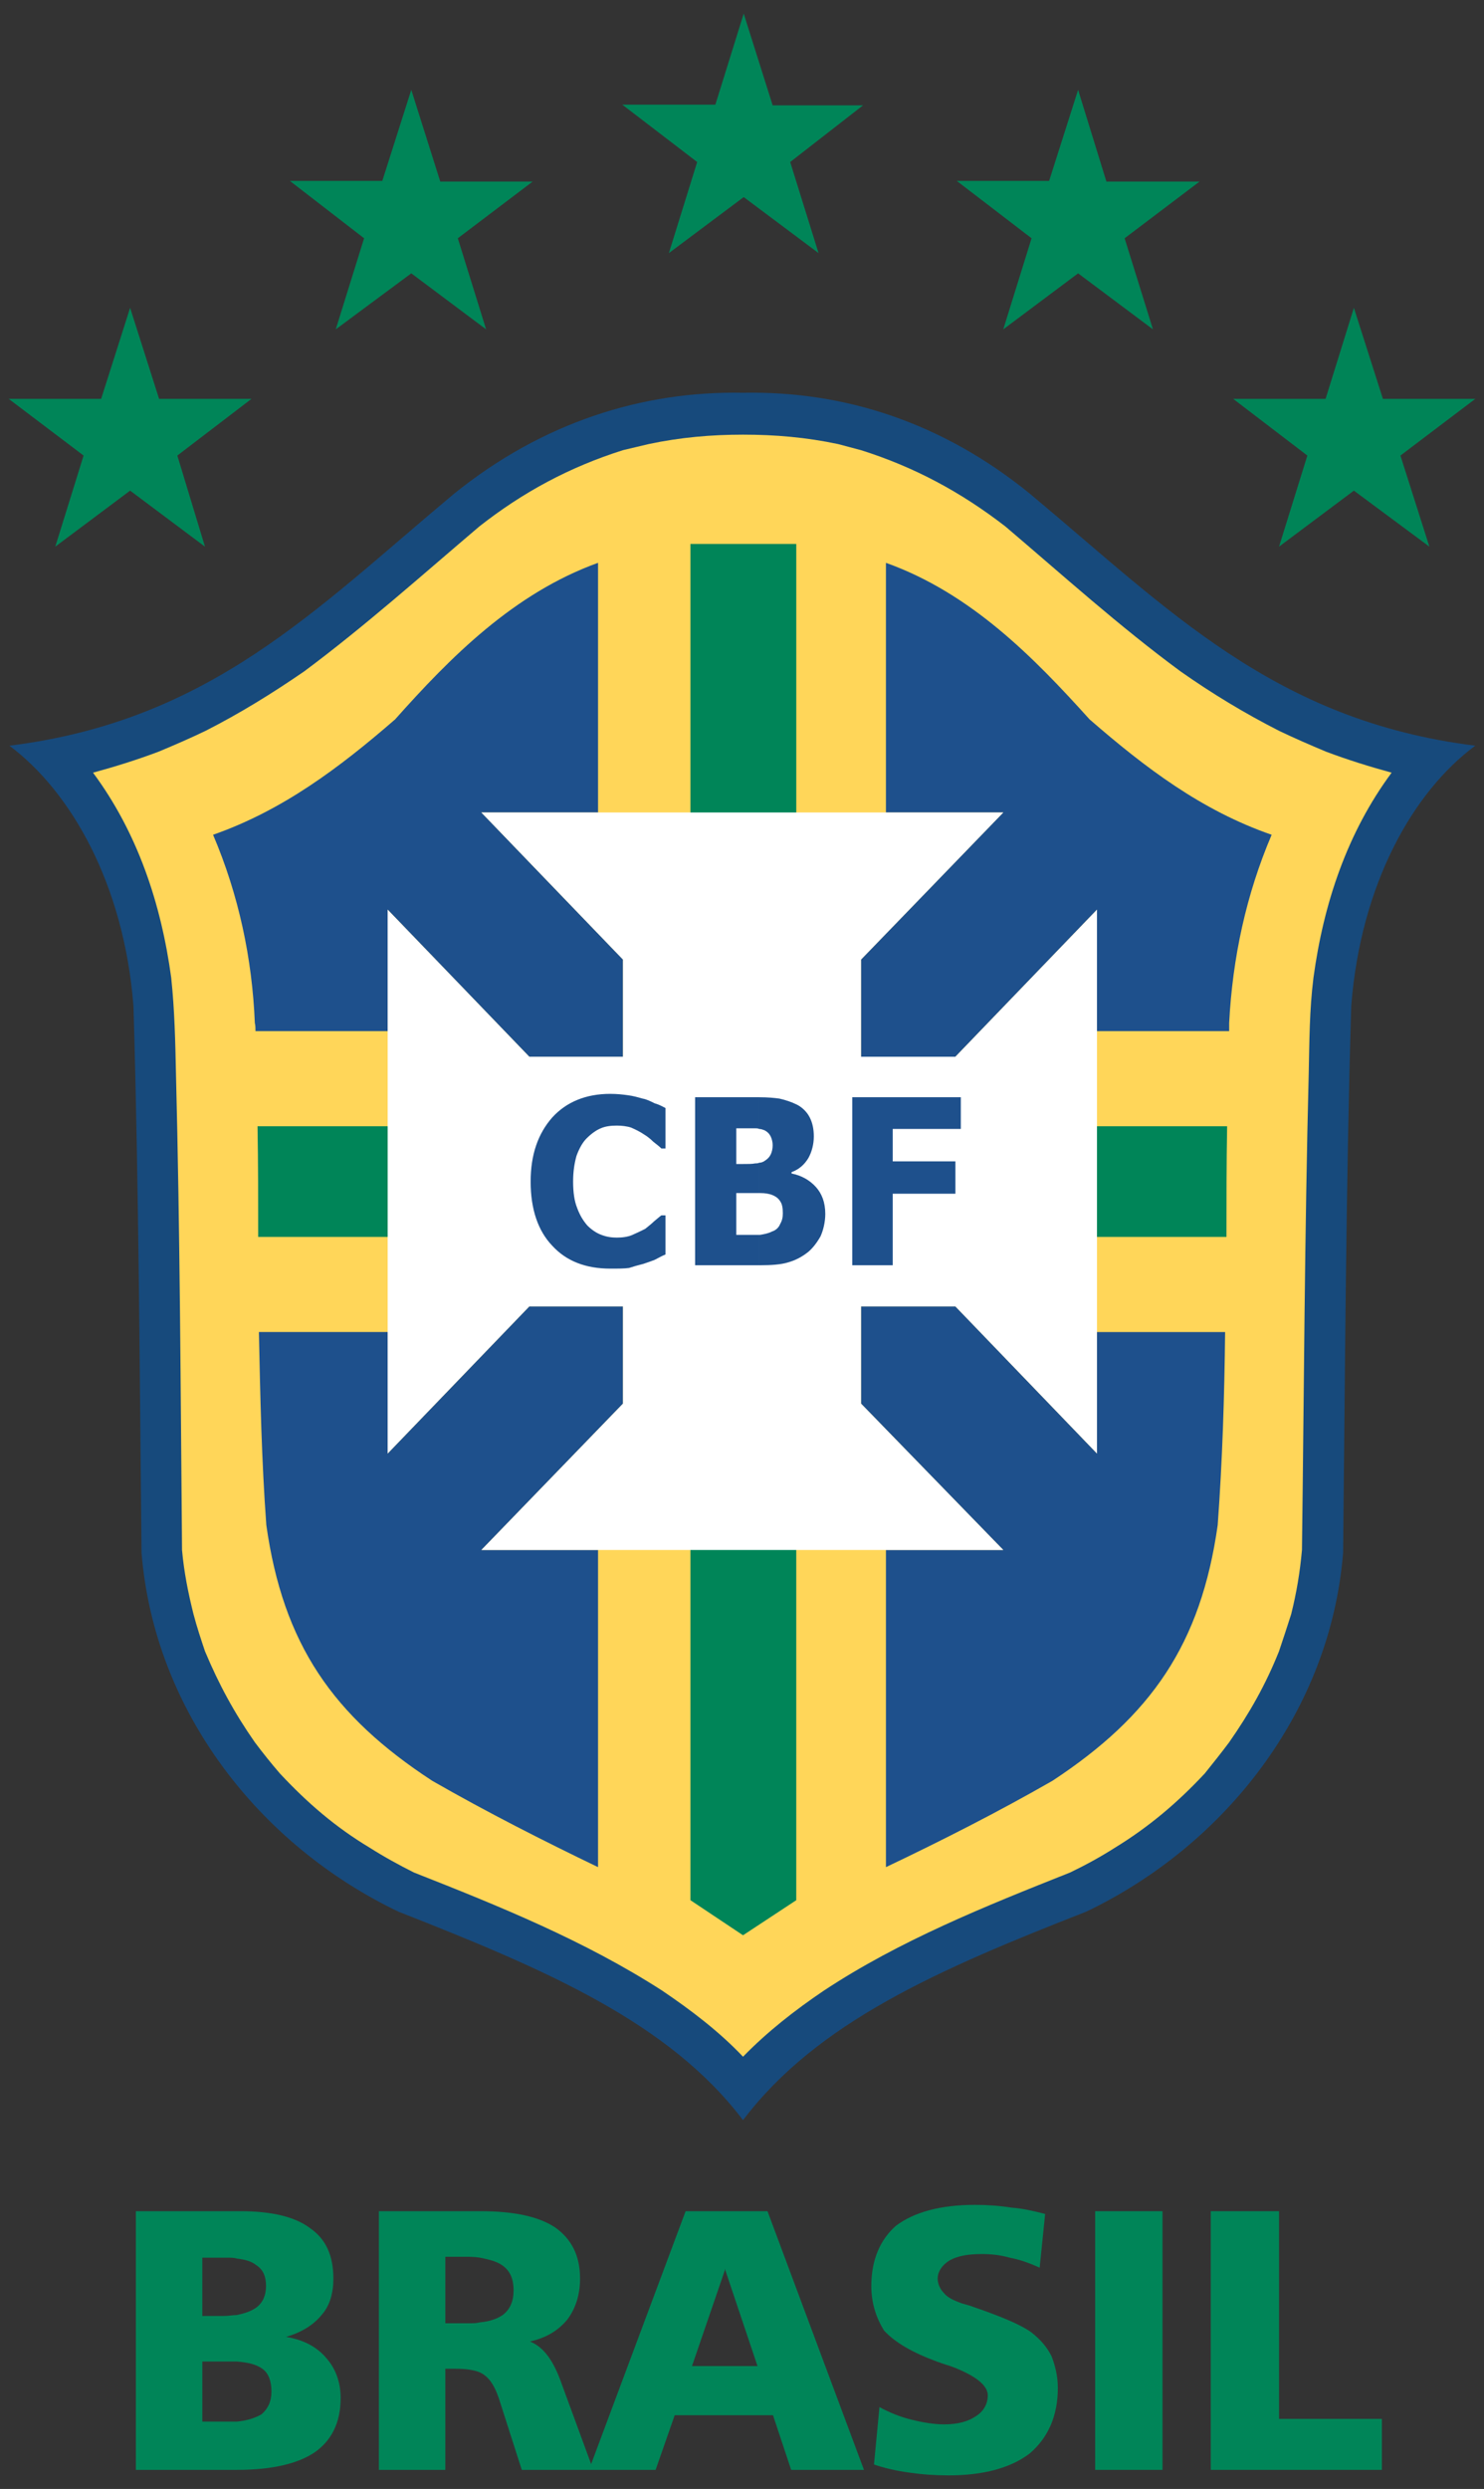 <?xml version="1.0" encoding="UTF-8" standalone="no"?>
<!-- Generator: Adobe Illustrator 15.0.2, SVG Export Plug-In . SVG Version: 6.00 Build 0)  -->

<svg
   xmlns:dc="http://purl.org/dc/elements/1.1/"
   xmlns:cc="http://creativecommons.org/ns#"
   xmlns:rdf="http://www.w3.org/1999/02/22-rdf-syntax-ns#"
   xmlns:svg="http://www.w3.org/2000/svg"
   xmlns="http://www.w3.org/2000/svg"
   xmlns:sodipodi="http://sodipodi.sourceforge.net/DTD/sodipodi-0.dtd"
   xmlns:inkscape="http://www.inkscape.org/namespaces/inkscape"
   version="1.1"
   id="Layer_1"
   x="0px"
   y="0px"
   width="179"
   height="300"
   viewBox="0 0 179 300"
   enable-background="new 0 0 226.582 300"
   xml:space="preserve"
   inkscape:version="0.91 r13725"
   sodipodi:docname="Confederação_Brasileira_de_FutebolCR.svg"><rect x="0" y="0" width="179" height="300" fill="#333333" stroke="none"/><defs
   id="defs4288" /><sodipodi:namedview
   pagecolor="#ffffff"
   bordercolor="#666666"
   borderopacity="1"
   objecttolerance="10"
   gridtolerance="10"
   guidetolerance="10"
   inkscape:pageopacity="0"
   inkscape:pageshadow="2"
   inkscape:window-width="1280"
   inkscape:window-height="744"
   id="namedview4286"
   showgrid="false"
   inkscape:zoom="0.78666667"
   inkscape:cx="-43.700525"
   inkscape:cy="150"
   inkscape:window-x="-4"
   inkscape:window-y="-4"
   inkscape:window-maximized="1"
   inkscape:current-layer="Layer_1" />
<g
   id="g4238"
   transform="translate(-23.791,-10e-4)">
	<g
   id="g4240">
		<polyline
   points="39.485,37.101 42.982,48.08 54.121,48.08 45.181,54.91     48.514,65.89 39.485,59.138 30.458,65.89 33.872,54.91 24.844,48.08 35.989,48.08 39.485,37.101   "
   id="polyline4242"
   style="clip-rule:evenodd;fill:#008558;fill-rule:evenodd" />
		<polyline
   points="73.4,10.829 76.897,21.888 88.039,21.888 79.012,28.72     82.425,39.699 73.4,32.948 64.289,39.699 67.707,28.72 58.758,21.807 69.904,21.807 73.4,10.829   "
   id="polyline4244"
   style="clip-rule:evenodd;fill:#008558;fill-rule:evenodd" />
		<polyline
   points="153.832,10.829 157.246,21.888 168.477,21.888     159.443,28.72 162.861,39.699 153.832,32.948 144.805,39.699 148.219,28.72 139.199,21.807 150.336,21.807 153.832,10.829   "
   id="polyline4246"
   style="clip-rule:evenodd;fill:#008558;fill-rule:evenodd" />
		<polyline
   points="187.096,37.101 190.598,48.08 201.738,48.08     192.711,54.91 196.203,65.89 187.096,59.138 178.068,65.89 181.484,54.91 172.541,48.08 183.682,48.08 187.096,37.101   "
   id="polyline4248"
   style="clip-rule:evenodd;fill:#008457;fill-rule:evenodd" />
		<polyline
   points="113.497,1.639 116.99,12.699 127.889,12.699     119.105,19.53 122.525,30.509 113.497,23.757 104.47,30.509 107.883,19.53 98.855,12.617 110.077,12.617 113.497,1.639   "
   id="polyline4250"
   style="clip-rule:evenodd;fill:#008558;fill-rule:evenodd" />
	</g>
	<path
   d="m 113.414,52.39 c 3.902,0 7.641,0.325 11.467,1.136 0.975,0.244 1.789,0.488 2.764,0.733 6.428,2.032 12.039,5.042 17.408,9.191 6.992,5.935 13.742,12.037 21.146,17.483 3.818,2.685 7.721,5.043 11.869,7.155 1.875,0.898 3.744,1.709 5.693,2.523 2.604,0.978 5.211,1.789 7.889,2.521 -5.365,7.238 -8.215,15.777 -9.43,24.724 -0.488,3.906 -0.488,7.647 -0.572,11.549 -0.488,19.113 -0.568,38.309 -0.814,57.419 -0.242,2.683 -0.65,5.125 -1.299,7.729 -0.488,1.546 -0.979,3.008 -1.467,4.47 -1.625,4.069 -3.576,7.482 -6.016,10.979 -0.975,1.304 -1.951,2.522 -2.93,3.743 -3.334,3.579 -6.83,6.505 -10.816,8.944 -1.787,1.14 -3.576,2.113 -5.447,3.012 -10.246,4.064 -20.578,8.214 -29.689,14.229 -3.494,2.36 -6.83,4.963 -9.756,7.972 -2.846,-3.009 -6.262,-5.611 -9.759,-7.972 -9.354,-6.016 -19.598,-10.165 -29.929,-14.229 -1.789,-0.898 -3.58,-1.872 -5.372,-3.012 -4.065,-2.439 -7.479,-5.365 -10.816,-8.944 -1.053,-1.221 -2.03,-2.439 -3.008,-3.743 -2.44,-3.497 -4.312,-6.91 -6.017,-10.979 -0.489,-1.462 -0.978,-2.924 -1.383,-4.47 -0.651,-2.604 -1.14,-5.046 -1.383,-7.729 -0.166,-19.11 -0.246,-38.306 -0.731,-57.419 -0.079,-3.901 -0.163,-7.643 -0.572,-11.549 -1.219,-8.946 -4.064,-17.485 -9.433,-24.724 2.686,-0.732 5.288,-1.544 7.888,-2.521 1.954,-0.814 3.826,-1.625 5.693,-2.523 4.149,-2.112 7.972,-4.471 11.878,-7.155 7.32,-5.446 14.15,-11.548 21.144,-17.483 5.284,-4.149 10.899,-7.159 17.324,-9.191 1.057,-0.245 2.03,-0.489 3.091,-0.733 3.82,-0.811 7.563,-1.136 11.385,-1.136"
   id="path4252"
   inkscape:connector-curvature="0"
   style="clip-rule:evenodd;fill:#004b85;fill-rule:evenodd" />
	<path
   d="M 113.414,255.547 C 104.47,243.759 89.664,237.412 71.854,230.419 55.181,222.451 42.415,206.347 40.864,187.15 40.627,165.189 40.543,143.232 39.89,121.275 38.75,106.552 32.328,95.411 24.926,89.879 49.165,86.872 61.848,73.454 78.521,59.545 c 10.654,-8.623 22.774,-12.446 34.893,-12.201 12.197,-0.245 24.072,3.578 34.645,12.201 16.676,13.909 29.445,27.327 53.68,30.334 -7.484,5.531 -13.828,16.673 -14.963,31.396 -0.652,21.957 -0.736,43.914 -0.979,65.875 -1.547,19.196 -14.316,35.301 -30.988,43.269 -17.891,6.993 -32.452,13.34 -41.395,25.128"
   id="path4254"
   inkscape:connector-curvature="0"
   style="clip-rule:evenodd;fill:#174a7c;fill-rule:evenodd" />
	<path
   d="m 113.414,52.39 c 3.902,0 7.641,0.325 11.467,1.136 0.975,0.244 1.789,0.488 2.764,0.733 6.428,2.032 12.039,5.042 17.408,9.191 6.992,5.935 13.742,12.037 21.146,17.483 3.818,2.685 7.721,5.043 11.869,7.155 1.875,0.898 3.744,1.709 5.693,2.523 2.604,0.978 5.211,1.789 7.889,2.521 -5.365,7.238 -8.215,15.777 -9.43,24.724 -0.488,3.906 -0.488,7.647 -0.572,11.549 -0.488,19.113 -0.568,38.309 -0.814,57.419 -0.242,2.683 -0.65,5.125 -1.299,7.729 -0.488,1.546 -0.979,3.008 -1.467,4.47 -1.625,4.069 -3.576,7.482 -6.016,10.979 -0.975,1.304 -1.951,2.522 -2.93,3.743 -3.334,3.579 -6.83,6.505 -10.816,8.944 -1.787,1.14 -3.576,2.113 -5.447,3.012 -10.246,4.064 -20.578,8.214 -29.689,14.229 -3.494,2.36 -6.83,4.963 -9.756,7.972 -2.846,-3.009 -6.262,-5.611 -9.759,-7.972 -9.354,-6.016 -19.598,-10.165 -29.929,-14.229 -1.789,-0.898 -3.58,-1.872 -5.372,-3.012 -4.065,-2.439 -7.479,-5.365 -10.816,-8.944 -1.053,-1.221 -2.03,-2.439 -3.008,-3.743 -2.44,-3.497 -4.312,-6.91 -6.017,-10.979 -0.489,-1.462 -0.978,-2.924 -1.383,-4.47 -0.651,-2.604 -1.14,-5.046 -1.383,-7.729 -0.166,-19.11 -0.246,-38.306 -0.731,-57.419 -0.079,-3.901 -0.163,-7.643 -0.572,-11.549 -1.219,-8.946 -4.064,-17.485 -9.433,-24.724 2.686,-0.732 5.288,-1.544 7.888,-2.521 1.954,-0.814 3.826,-1.625 5.693,-2.523 4.149,-2.112 7.972,-4.471 11.878,-7.155 7.32,-5.446 14.15,-11.548 21.144,-17.483 5.284,-4.149 10.899,-7.159 17.324,-9.191 1.057,-0.245 2.03,-0.489 3.091,-0.733 3.82,-0.811 7.563,-1.136 11.385,-1.136"
   id="path4256"
   inkscape:connector-curvature="0"
   style="clip-rule:evenodd;fill:#ffd659;fill-rule:evenodd" />
	<g
   id="g4258">
		<path
   d="m 75.919,214.64 c 6.669,3.822 13.419,7.24 20.008,10.411 l 0,-38.226 -14.07,0 17.082,-17.646 0,-11.715 -11.305,0 -17.083,17.73 0,-14.64 -15.532,0 c 0.163,7.729 0.325,15.534 0.895,23.262 2.033,14.397 8.049,23.016 20.005,30.824"
   id="path4260"
   inkscape:connector-curvature="0"
   style="clip-rule:evenodd;fill:#1e508c;fill-rule:evenodd" />
		<path
   d="m 130.654,186.825 0,38.226 c 6.668,-3.171 13.42,-6.589 20.088,-10.411 11.877,-7.808 17.893,-16.427 19.928,-30.823 0.568,-7.728 0.811,-15.533 0.895,-23.262 l -15.455,0 0,14.64 -17.078,-17.73 -11.387,0 0,11.715 17.16,17.646 -14.151,0"
   id="path4262"
   inkscape:connector-curvature="0"
   style="clip-rule:evenodd;fill:#1e508c;fill-rule:evenodd" />
		<path
   d="m 156.109,124.285 15.943,0 c 0,-0.325 0,-0.652 0,-0.979 0.404,-7.808 2.033,-15.45 5.125,-22.688 -8.463,-2.931 -15.215,-8.055 -21.961,-13.908 -6.748,-7.484 -14.314,-15.208 -24.563,-18.87 l 0,30.092 14.15,0 -17.16,17.729 0,11.714 11.387,0 17.078,-17.731 0,14.641"
   id="path4264"
   inkscape:connector-curvature="0"
   style="clip-rule:evenodd;fill:#1e508c;fill-rule:evenodd" />
		<path
   d="m 95.927,97.932 0,-30.092 c -10.165,3.662 -17.811,11.386 -24.478,18.87 -6.751,5.854 -13.585,10.978 -21.958,13.908 3.087,7.238 4.717,14.881 5.039,22.688 0.079,0.326 0.079,0.653 0.079,0.979 l 15.941,0 0,-14.642 17.083,17.731 11.305,0 0,-11.714 -17.082,-17.728 14.071,0"
   id="path4266"
   inkscape:connector-curvature="0"
   style="clip-rule:evenodd;fill:#1e508c;fill-rule:evenodd" />
	</g>
	<path
   d="m 171.807,135.748 -51.969,0 0,-70.185 -12.766,0 0,70.186 -52.217,0 c 0.08,4.479 0.08,8.869 0.08,13.342 l 52.137,0 0,79.946 6.342,4.227 6.422,-4.227 0,-79.947 51.891,0 c 0,-4.473 0,-8.862 0.08,-13.342 z"
   id="path4268"
   inkscape:connector-curvature="0"
   style="clip-rule:evenodd;fill:#008558;fill-rule:evenodd" />
	<polyline
   points="139.031,157.464 156.109,175.194 156.109,109.644    139.031,127.375 127.645,127.375 127.645,115.661 144.805,97.932 81.856,97.932 98.938,115.661 98.938,127.375 87.634,127.375    70.551,109.644 70.551,175.194 87.634,157.464 98.938,157.464 98.938,169.179 81.856,186.825 144.805,186.825 127.645,169.179    127.645,157.464 139.031,157.464  "
   id="polyline4270"
   style="clip-rule:evenodd;fill:#ffffff;fill-rule:evenodd" />
	<path
   d="m 115.365,132.253 c -0.242,0 -0.49,0 -0.814,0 l -6.913,0 0,20.253 7.728,0 0,-3.661 -2.765,0 0,-5.041 2.765,0 0,-3.658 c -0.162,0.082 -0.326,0.082 -0.49,0.082 -0.324,0.076 -0.893,0.076 -1.703,0.076 l -0.571,0 0,-4.307 2.274,0 c 0.164,0 0.328,0 0.49,0.078 l 0,-3.822 m -17.973,20.659 c 0.975,0 1.709,0 2.276,-0.081 0.485,-0.163 1.059,-0.325 1.709,-0.488 0.489,-0.163 0.978,-0.327 1.38,-0.49 0.488,-0.245 0.897,-0.489 1.303,-0.647 l 0,-4.718 -0.489,0 c -0.241,0.163 -0.488,0.407 -0.894,0.729 -0.246,0.244 -0.648,0.57 -1.057,0.896 -0.488,0.244 -0.979,0.488 -1.546,0.732 -0.568,0.245 -1.22,0.327 -1.872,0.327 -0.646,0 -1.22,-0.082 -1.87,-0.327 -0.653,-0.244 -1.217,-0.651 -1.706,-1.14 -0.488,-0.571 -0.897,-1.218 -1.223,-2.114 -0.327,-0.811 -0.485,-1.868 -0.485,-3.169 0,-1.221 0.158,-2.194 0.405,-3.093 0.326,-0.894 0.731,-1.626 1.22,-2.114 0.572,-0.57 1.136,-0.977 1.709,-1.218 0.571,-0.249 1.224,-0.326 1.95,-0.326 0.572,0 1.224,0.077 1.714,0.24 0.563,0.245 1.052,0.489 1.541,0.815 0.409,0.244 0.811,0.569 1.137,0.895 0.408,0.323 0.735,0.567 0.977,0.814 l 0.489,0 0,-4.882 c -0.326,-0.159 -0.73,-0.408 -1.303,-0.566 -0.489,-0.244 -0.974,-0.488 -1.462,-0.571 -0.568,-0.163 -1.142,-0.325 -1.789,-0.407 -0.568,-0.081 -1.304,-0.162 -2.114,-0.162 -2.929,0 -5.289,0.978 -6.993,2.847 -1.712,1.951 -2.603,4.473 -2.603,7.729 0,3.332 0.891,5.935 2.603,7.724 1.704,1.869 4.064,2.765 6.993,2.765 z m 42.291,-16.837 0,-3.822 -13.094,0 0,20.253 4.881,0 0,-8.621 7.561,0 0,-3.903 -7.561,0 0,-3.906 8.213,0 z m -24.319,16.431 0,-3.661 0.084,0 c 0.488,-0.081 0.977,-0.163 1.461,-0.407 0.49,-0.162 0.816,-0.488 0.979,-0.895 0.242,-0.409 0.326,-0.811 0.326,-1.301 0,-0.651 -0.084,-1.14 -0.326,-1.462 -0.246,-0.407 -0.65,-0.651 -1.141,-0.813 -0.322,-0.082 -0.648,-0.163 -1.221,-0.163 l -0.162,0 0,-3.658 c 0.246,0 0.408,-0.082 0.572,-0.164 0.402,-0.244 0.646,-0.489 0.811,-0.815 0.162,-0.325 0.242,-0.73 0.242,-1.136 0,-0.327 -0.08,-0.734 -0.242,-1.06 -0.164,-0.326 -0.408,-0.57 -0.732,-0.732 -0.242,-0.082 -0.404,-0.163 -0.65,-0.163 l 0,-3.822 c 1.061,0 1.873,0.082 2.439,0.163 0.732,0.164 1.463,0.408 2.113,0.729 0.648,0.33 1.221,0.896 1.547,1.548 0.326,0.647 0.488,1.382 0.488,2.277 0,0.974 -0.246,1.87 -0.65,2.604 -0.486,0.811 -1.137,1.38 -2.035,1.707 l 0,0.163 c 1.223,0.244 2.197,0.813 2.934,1.624 0.73,0.815 1.135,1.871 1.135,3.254 0,0.976 -0.242,1.952 -0.568,2.685 -0.41,0.729 -0.898,1.382 -1.465,1.87 -0.813,0.654 -1.627,1.055 -2.523,1.302 -0.811,0.241 -1.951,0.326 -3.33,0.326 l -0.086,0 z"
   id="path4272"
   inkscape:connector-curvature="0"
   style="clip-rule:evenodd;fill:#1e508c;fill-rule:evenodd" />
	<g
   id="g4274">
		<path
   d="m 63.122,284.196 c -1.099,-1.311 -2.743,-2.193 -4.83,-2.523 1.867,-0.545 3.293,-1.425 4.284,-2.637 0.989,-1.095 1.426,-2.629 1.426,-4.387 0,-2.742 -0.88,-4.725 -2.747,-6.039 -1.864,-1.429 -4.721,-2.087 -8.452,-2.087 l -0.439,0 -12.185,0 0,31.179 12.185,0 c 4.284,0 7.357,-0.769 9.335,-2.083 2.084,-1.429 3.182,-3.623 3.182,-6.59 -0.001,-1.975 -0.66,-3.62 -1.759,-4.833 z m -14.927,-12.074 2.963,0 c 0.439,0 0.875,0 1.205,0.11 0.992,0.109 1.758,0.333 2.307,0.77 0.879,0.548 1.209,1.428 1.209,2.525 0,1.206 -0.439,2.084 -1.209,2.634 -0.655,0.439 -1.314,0.659 -2.307,0.875 -0.436,0 -0.989,0.114 -1.645,0.114 l -2.523,0 0,-7.028 z m 7.134,18.886 c -0.769,0.438 -1.758,0.766 -2.966,0.875 -0.22,0 -0.546,0 -0.876,0 l -3.292,0 0,-7.243 3.622,0 c 0.216,0 0.439,0 0.546,0 1.321,0.109 2.307,0.325 3.076,0.875 0.769,0.55 1.095,1.539 1.095,2.743 0,1.213 -0.436,2.091 -1.205,2.75 z"
   id="path4276"
   inkscape:connector-curvature="0"
   style="clip-rule:evenodd;fill:#008558;fill-rule:evenodd" />
		<path
   d="m 95.094,297.001 -3.535,-9.619 c -0.989,-2.853 -2.197,-4.496 -3.845,-5.156 1.978,-0.439 3.405,-1.322 4.504,-2.637 0.985,-1.317 1.538,-2.962 1.538,-4.939 0,-2.742 -0.992,-4.725 -2.967,-6.146 -1.973,-1.322 -4.939,-1.98 -9.004,-1.98 l -0.106,0 -12.188,0 0,31.179 8.016,0 0,-12.188 1.205,0 c 1.209,0 2.197,0.114 2.967,0.439 0.22,0.11 0.439,0.225 0.548,0.333 0.77,0.55 1.314,1.534 1.756,2.854 l 2.745,8.562 8.018,0 0.545,0 0.36,0 7.218,0 2.303,-6.589 6.043,0 5.817,0 2.189,6.589 8.783,0 -11.635,-31.179 -5.155,0 -4.726,0 -11.394,30.477 M 84.425,279.036 c -0.659,0.447 -1.542,0.772 -2.746,0.883 -0.44,0.109 -0.77,0.109 -1.208,0.109 l -2.964,0 0,-8.016 2.084,0 c 0.769,0 1.428,0 2.088,0.109 1.098,0.22 1.977,0.443 2.632,0.88 0.989,0.661 1.429,1.647 1.429,3.072 -10e-4,1.319 -0.44,2.305 -1.315,2.963 z m 26.789,6.153 -3.956,0 3.956,-11.526 0,-0.223 3.948,11.749 -3.948,0 z"
   id="path4278"
   inkscape:connector-curvature="0"
   style="fill:#008558" />
		<path
   d="m 149.855,266.852 -0.658,6.479 c -1.209,-0.548 -2.418,-0.988 -3.625,-1.208 -1.1,-0.326 -2.305,-0.439 -3.293,-0.439 -1.758,0 -2.967,0.225 -3.955,0.77 -0.875,0.55 -1.43,1.319 -1.43,2.197 0,0.658 0.33,1.319 0.773,1.758 0.439,0.546 1.209,0.879 2.084,1.204 0.33,0.113 0.883,0.22 1.428,0.439 3.516,1.208 5.82,2.197 7.023,3.077 1.1,0.875 1.869,1.758 2.418,2.853 0.438,1.099 0.768,2.413 0.768,3.841 0,3.406 -1.203,6.036 -3.4,7.906 -2.309,1.751 -5.604,2.634 -9.771,2.634 -1.646,0 -3.186,-0.11 -4.725,-0.33 -1.533,-0.215 -3.072,-0.553 -4.281,-0.984 l 0.66,-6.918 c 1.205,0.656 2.527,1.204 3.951,1.537 1.322,0.33 2.637,0.547 3.846,0.547 1.645,0 2.854,-0.33 3.842,-0.985 0.875,-0.553 1.428,-1.429 1.428,-2.523 0,-1.212 -1.539,-2.417 -4.5,-3.515 -0.77,-0.225 -1.32,-0.44 -1.648,-0.55 -2.967,-1.095 -5.051,-2.308 -6.369,-3.736 -0.875,-1.42 -1.533,-3.179 -1.533,-5.376 0,-3.186 1.1,-5.603 2.961,-7.246 2.197,-1.649 5.377,-2.527 9.551,-2.527 1.539,0 2.967,0.11 4.393,0.333 1.426,0.103 2.74,0.433 4.062,0.762 z"
   id="path4280"
   inkscape:connector-curvature="0"
   style="clip-rule:evenodd;fill:#008558;fill-rule:evenodd" />
		<rect
   x="155.891"
   y="266.523"
   width="8.123"
   height="31.179"
   id="rect4282"
   style="clip-rule:evenodd;fill:#008558;fill-rule:evenodd" />
		<polygon
   points="169.832,297.702 169.832,266.523 178.068,266.523 178.068,291.553 190.475,291.553 190.475,297.702 "
   id="polygon4284"
   style="clip-rule:evenodd;fill:#008558;fill-rule:evenodd" />
	</g>
</g>
</svg>
